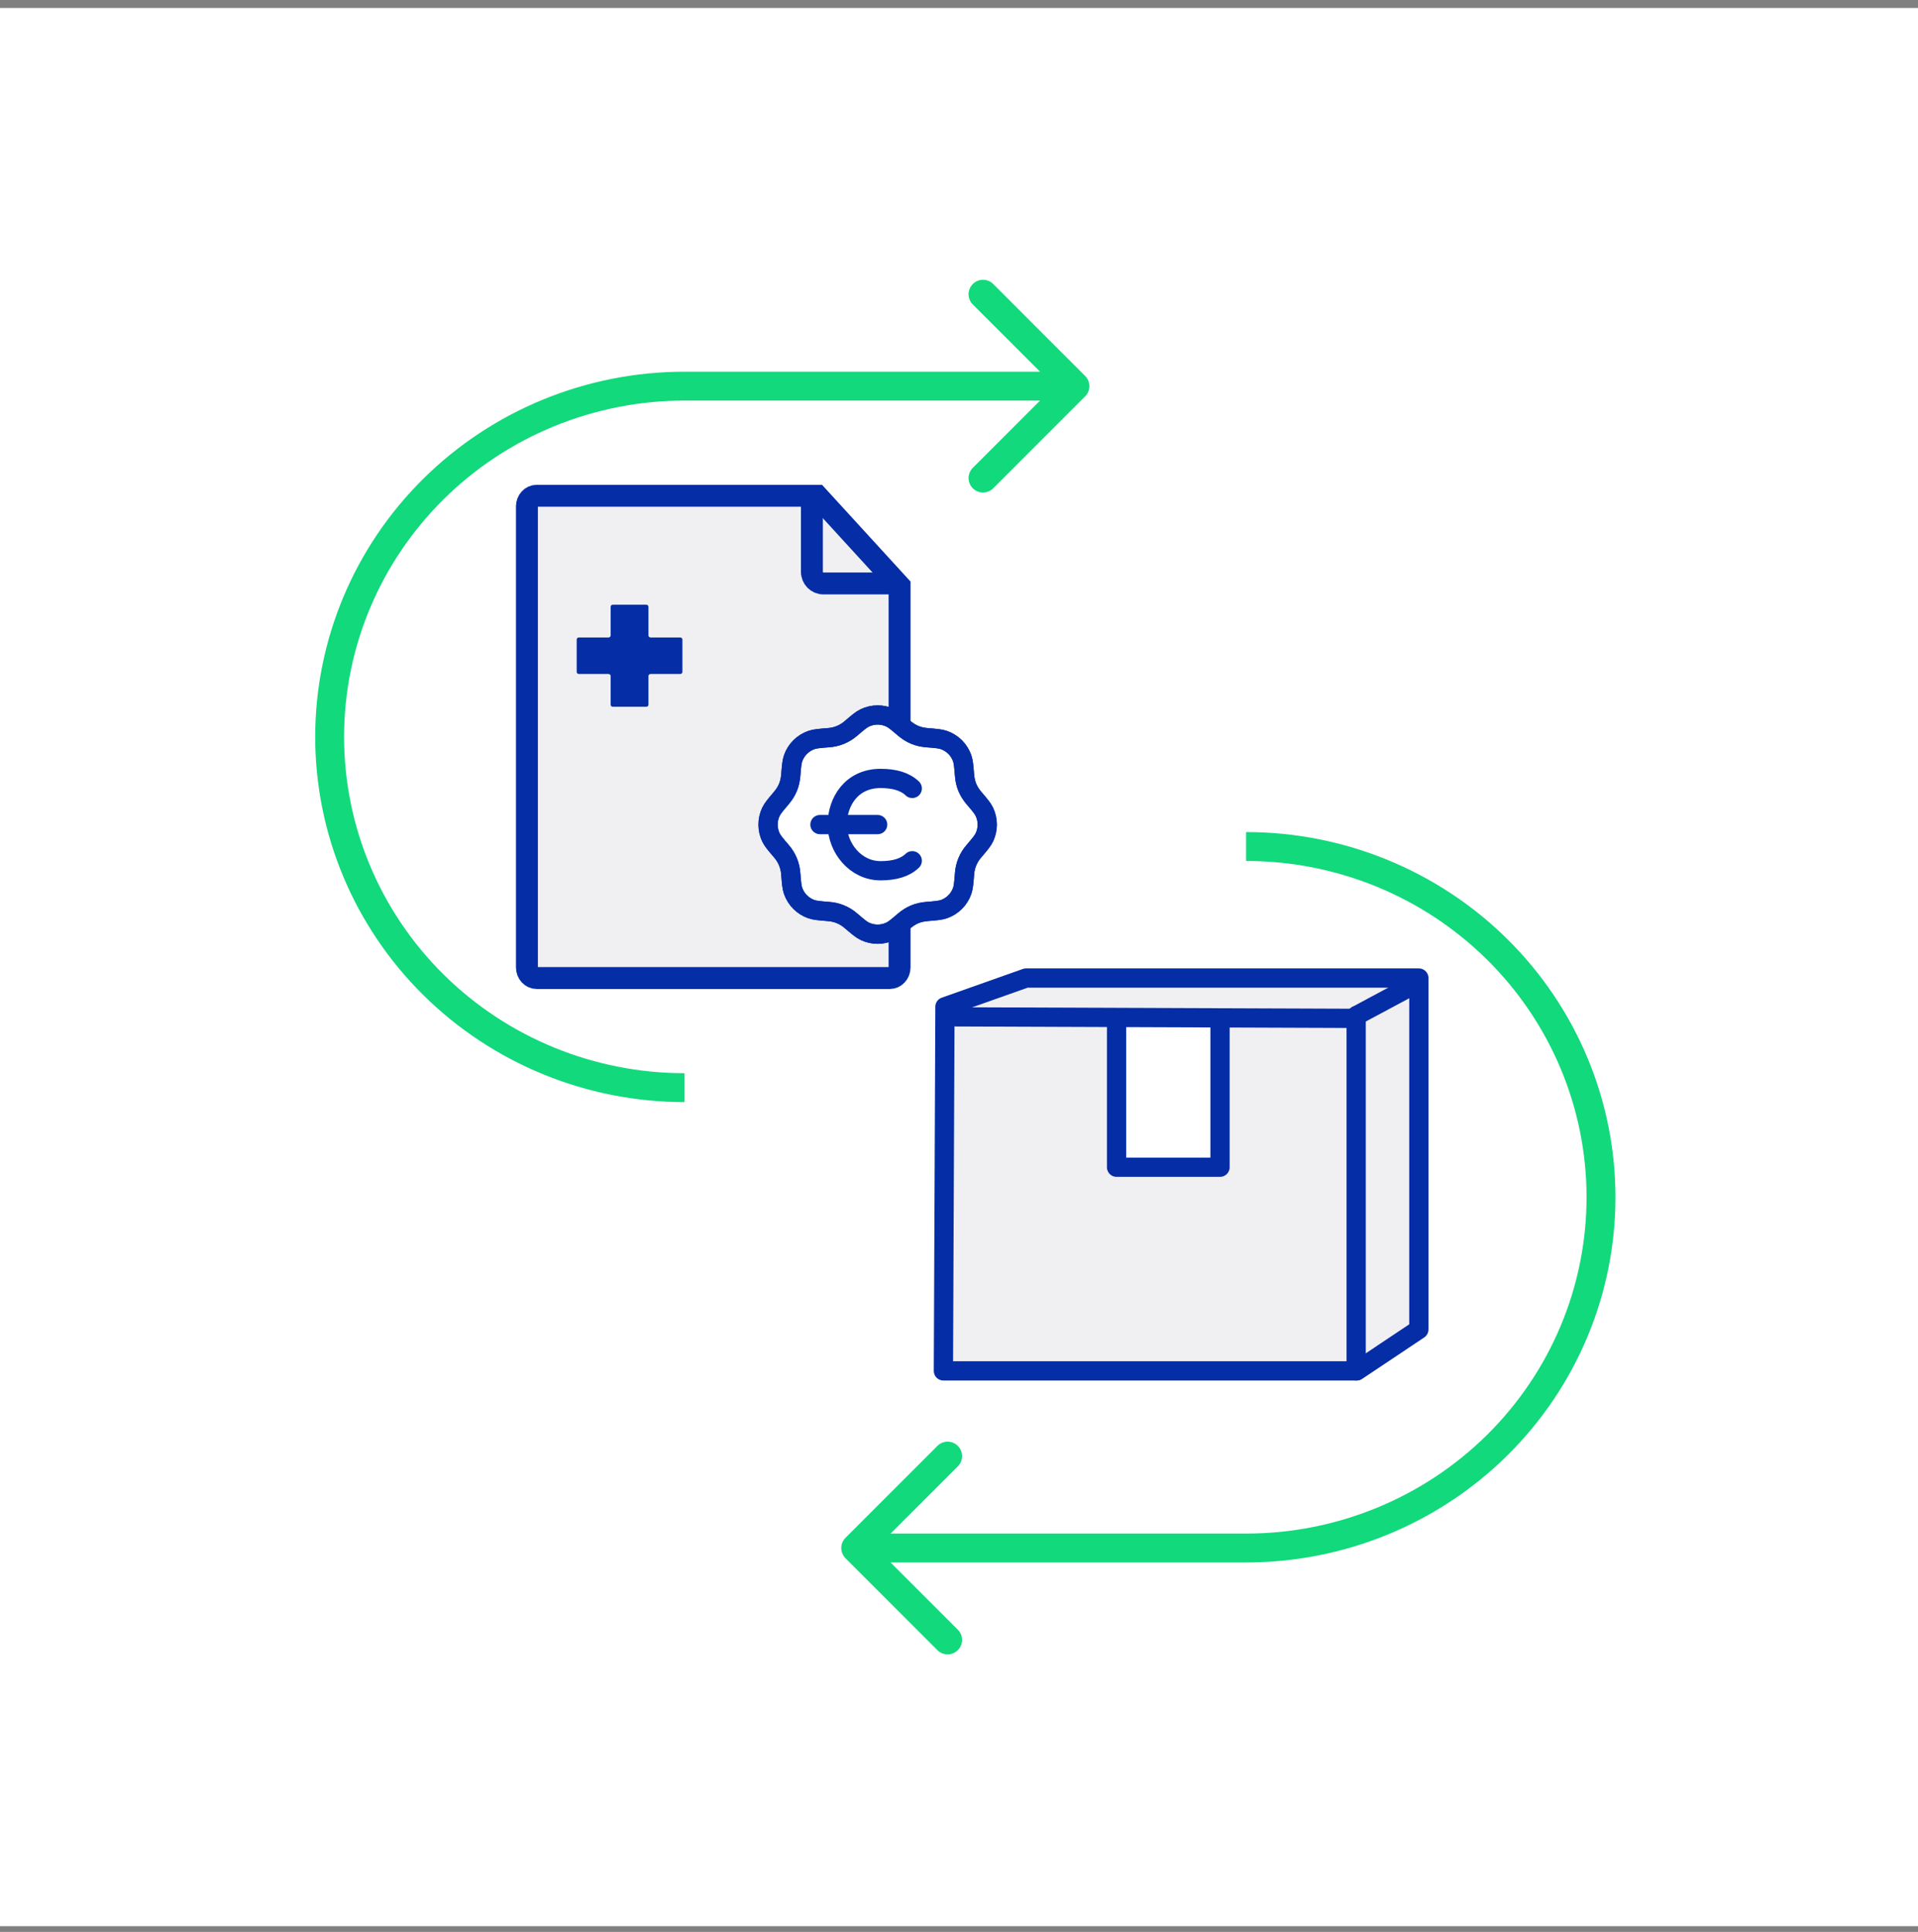 <?xml version="1.0" encoding="utf-8"?>
<svg xmlns="http://www.w3.org/2000/svg" fill="none" height="141" viewBox="0 0 140 141" width="140">
<rect x="0" y="0" width="140" height="141" fill="#808080" stroke="none"/>
<rect fill="white" height="140" transform="translate(0 0.583)" width="140"/>
<path d="M74.894 71.383L68.974 73.479L68.862 100.055H99.038L103.566 97.031V71.383H74.894Z" fill="#F0F0F2" stroke="#052DA6" stroke-linecap="round" stroke-linejoin="round" stroke-width="1.405"/>
<path d="M81.501 74.631V85.191H89.053V74.631" fill="white"/>
<path d="M81.501 74.631V85.191H89.053V74.631" fill="white" fill-opacity="0.2"/>
<path d="M81.501 74.631V85.191H89.053V74.631" stroke="#052DA6" stroke-linecap="round" stroke-linejoin="round" stroke-width="1.405"/>
<path d="M69.486 74.215L99.198 74.327Z" fill="white"/>
<path d="M69.486 74.215L99.198 74.327" stroke="#052DA6" stroke-miterlimit="10" stroke-width="1.405"/>
<path d="M98.99 74.135V100.055" stroke="#052DA6" stroke-linecap="round" stroke-miterlimit="10" stroke-width="1.405"/>
<path d="M98.99 74.135L103.678 71.623" stroke="#052DA6" stroke-miterlimit="10" stroke-width="1.405"/>
<path d="M64.946 71.383H39.177C38.784 71.383 38.462 71.037 38.462 70.615V36.952C38.462 36.529 38.784 36.183 39.177 36.183H59.649L65.662 42.756V70.615C65.662 71.037 65.34 71.383 64.946 71.383Z" fill="#F0F0F2" stroke="#052DA6" stroke-miterlimit="10" stroke-width="1.6"/>
<path d="M51.262 47.383H60.862" stroke="#F0F0F2" stroke-linecap="square" stroke-miterlimit="10" stroke-width="1.6"/>
<path d="M51.262 50.583H60.862" stroke="#F0F0F2" stroke-linecap="square" stroke-miterlimit="10" stroke-width="1.6"/>
<path d="M43.262 53.783H60.862" stroke="#F0F0F2" stroke-linecap="square" stroke-miterlimit="10" stroke-width="1.6"/>
<path d="M43.262 58.583H60.862" stroke="#F0F0F2" stroke-linecap="square" stroke-miterlimit="10" stroke-width="1.6"/>
<path d="M43.262 61.783H60.862" stroke="#F0F0F2" stroke-linecap="square" stroke-miterlimit="10" stroke-width="1.6"/>
<path d="M43.262 64.983H54.462" stroke="#F0F0F2" stroke-linecap="square" stroke-miterlimit="10" stroke-width="1.6"/>
<path d="M49.655 46.527H47.488C47.402 46.527 47.332 46.46 47.332 46.377V44.286C47.332 44.203 47.262 44.135 47.176 44.135H44.729C44.643 44.135 44.573 44.203 44.573 44.286V46.377C44.573 46.46 44.503 46.527 44.417 46.527H42.25C42.164 46.527 42.094 46.595 42.094 46.678V49.04C42.094 49.123 42.164 49.191 42.25 49.191H44.417C44.503 49.191 44.573 49.258 44.573 49.341V51.432C44.573 51.515 44.643 51.583 44.729 51.583H47.176C47.262 51.583 47.332 51.515 47.332 51.432V49.341C47.332 49.258 47.402 49.191 47.488 49.191H49.655C49.741 49.191 49.811 49.123 49.811 49.04V46.678C49.811 46.595 49.741 46.527 49.655 46.527Z" fill="#052DA6"/>
<path d="M65.662 42.583H60.096C59.635 42.583 59.262 42.202 59.262 41.73V36.183" stroke="#052DA6" stroke-miterlimit="10" stroke-width="1.6"/>
<path d="M62.136 53.143C62.625 52.726 62.87 52.517 63.126 52.395C63.419 52.256 63.738 52.183 64.062 52.183C64.386 52.183 64.706 52.256 64.998 52.395C65.254 52.517 65.499 52.726 65.988 53.143C66.492 53.573 67.004 53.79 67.678 53.843C68.319 53.894 68.64 53.92 68.908 54.015C69.526 54.234 70.013 54.72 70.231 55.339C70.325 55.606 70.351 55.926 70.402 56.568C70.455 57.242 70.672 57.753 71.101 58.257C71.519 58.747 71.728 58.992 71.85 59.248C72.133 59.84 72.133 60.528 71.85 61.119C71.728 61.375 71.519 61.62 71.102 62.109C70.685 62.578 70.439 63.173 70.402 63.799C70.351 64.44 70.325 64.761 70.231 65.029C70.123 65.334 69.948 65.612 69.719 65.841C69.49 66.069 69.212 66.244 68.907 66.352C68.64 66.446 68.319 66.472 67.677 66.524C67.004 66.577 66.492 66.793 65.988 67.223C65.499 67.64 65.254 67.849 64.998 67.971C64.706 68.111 64.386 68.183 64.062 68.183C63.738 68.183 63.419 68.111 63.126 67.971C62.87 67.849 62.625 67.64 62.136 67.224C61.668 66.806 61.072 66.56 60.446 66.524C59.805 66.472 59.484 66.446 59.216 66.352C58.911 66.244 58.634 66.069 58.405 65.84C58.176 65.611 58.001 65.334 57.893 65.028C57.799 64.761 57.773 64.44 57.722 63.799C57.685 63.173 57.439 62.578 57.023 62.109C56.605 61.62 56.396 61.375 56.273 61.119C56.134 60.827 56.061 60.507 56.062 60.183C56.062 59.859 56.134 59.54 56.274 59.248C56.396 58.992 56.605 58.747 57.022 58.257C57.46 57.743 57.669 57.227 57.722 56.567C57.773 55.926 57.799 55.606 57.893 55.338C58.001 55.032 58.176 54.755 58.405 54.526C58.635 54.297 58.912 54.123 59.217 54.015C59.484 53.92 59.805 53.894 60.447 53.843C61.072 53.807 61.668 53.56 62.136 53.143Z" fill="white" stroke="#052DA6" stroke-linecap="round" stroke-linejoin="round" stroke-width="1.405"/>
<path d="M62.136 53.143C62.625 52.726 62.87 52.517 63.126 52.395C63.419 52.256 63.738 52.183 64.062 52.183C64.386 52.183 64.706 52.256 64.998 52.395C65.254 52.517 65.499 52.726 65.988 53.143C66.492 53.573 67.004 53.79 67.678 53.843C68.319 53.894 68.64 53.92 68.908 54.015C69.526 54.234 70.013 54.72 70.231 55.339C70.325 55.606 70.351 55.926 70.402 56.568C70.455 57.242 70.672 57.753 71.101 58.257C71.519 58.747 71.728 58.992 71.85 59.248C72.133 59.84 72.133 60.528 71.85 61.119C71.728 61.375 71.519 61.62 71.102 62.109C70.685 62.578 70.439 63.173 70.402 63.799C70.351 64.44 70.325 64.761 70.231 65.029C70.123 65.334 69.948 65.612 69.719 65.841C69.49 66.069 69.212 66.244 68.907 66.352C68.64 66.446 68.319 66.472 67.677 66.524C67.004 66.577 66.492 66.793 65.988 67.223C65.499 67.64 65.254 67.849 64.998 67.971C64.706 68.111 64.386 68.183 64.062 68.183C63.738 68.183 63.419 68.111 63.126 67.971C62.87 67.849 62.625 67.64 62.136 67.224C61.668 66.806 61.072 66.56 60.446 66.524C59.805 66.472 59.484 66.446 59.216 66.352C58.911 66.244 58.634 66.069 58.405 65.84C58.176 65.611 58.001 65.334 57.893 65.028C57.799 64.761 57.773 64.44 57.722 63.799C57.685 63.173 57.439 62.578 57.023 62.109C56.605 61.62 56.396 61.375 56.273 61.119C56.134 60.827 56.061 60.507 56.062 60.183C56.062 59.859 56.134 59.54 56.274 59.248C56.396 58.992 56.605 58.747 57.022 58.257C57.46 57.743 57.669 57.227 57.722 56.567C57.773 55.926 57.799 55.606 57.893 55.338C58.001 55.032 58.176 54.755 58.405 54.526C58.635 54.297 58.912 54.123 59.217 54.015C59.484 53.92 59.805 53.894 60.447 53.843C61.072 53.807 61.668 53.56 62.136 53.143Z" stroke="#052DA6" stroke-linecap="round" stroke-linejoin="round" stroke-width="1.405"/>
<path d="M64.062 60.183H61.115M61.115 60.183H59.851M61.115 60.183C61.115 61.868 62.433 63.552 64.273 63.552C65.291 63.552 66.063 63.327 66.588 62.822M61.115 60.183C61.115 58.499 62.167 56.815 64.273 56.815C65.291 56.815 66.063 57.04 66.588 57.544" stroke="#052DA6" stroke-linecap="round" stroke-linejoin="round" stroke-width="1.405"/>
<path d="M79.207 28.929C79.618 28.517 79.618 27.85 79.207 27.438L72.499 20.73C72.087 20.318 71.42 20.318 71.008 20.73C70.597 21.142 70.597 21.809 71.008 22.221L76.971 28.183L71.008 34.146C70.597 34.558 70.597 35.225 71.008 35.637C71.42 36.048 72.087 36.048 72.499 35.637L79.207 28.929ZM31.649 71.885L32.39 71.136L32.39 71.136L31.649 71.885ZM31.649 35.681L30.908 34.932L30.908 34.932L31.649 35.681ZM49.966 29.237H78.462V27.129H49.966V29.237ZM49.966 78.329C43.371 78.329 37.049 75.74 32.39 71.136L30.908 72.635C35.965 77.632 42.82 80.437 49.966 80.437V78.329ZM32.39 71.136C27.731 66.531 25.116 60.289 25.116 53.783H23.008C23.008 60.856 25.851 67.637 30.908 72.635L32.39 71.136ZM25.116 53.783C25.116 47.277 27.731 41.035 32.39 36.431L30.908 34.932C25.851 39.929 23.008 46.71 23.008 53.783H25.116ZM32.39 36.431C37.049 31.826 43.371 29.237 49.966 29.237V27.129C42.82 27.129 35.965 29.934 30.908 34.932L32.39 36.431Z" fill="#11D97C"/>
<path d="M61.716 112.238C61.305 112.65 61.305 113.317 61.716 113.729L68.424 120.437C68.836 120.848 69.503 120.848 69.915 120.437C70.326 120.025 70.326 119.358 69.915 118.946L63.952 112.983L69.915 107.021C70.326 106.609 70.326 105.942 69.915 105.53C69.503 105.118 68.836 105.118 68.424 105.53L61.716 112.238ZM109.274 69.281L108.533 70.031L108.533 70.031L109.274 69.281ZM109.274 105.485L110.015 106.235L110.015 106.235L109.274 105.485ZM90.957 111.929H62.462V114.037H90.957V111.929ZM90.957 62.837C97.552 62.837 103.874 65.427 108.533 70.031L110.015 68.532C104.958 63.535 98.103 60.729 90.957 60.729V62.837ZM108.533 70.031C113.192 74.635 115.807 80.877 115.807 87.383H117.916C117.916 80.31 115.072 73.529 110.015 68.532L108.533 70.031ZM115.807 87.383C115.807 93.889 113.192 100.131 108.533 104.736L110.015 106.235C115.072 101.237 117.916 94.457 117.916 87.383H115.807ZM108.533 104.736C103.874 109.34 97.552 111.929 90.957 111.929V114.037C98.103 114.037 104.958 111.232 110.015 106.235L108.533 104.736Z" fill="#11D97C"/>
</svg>